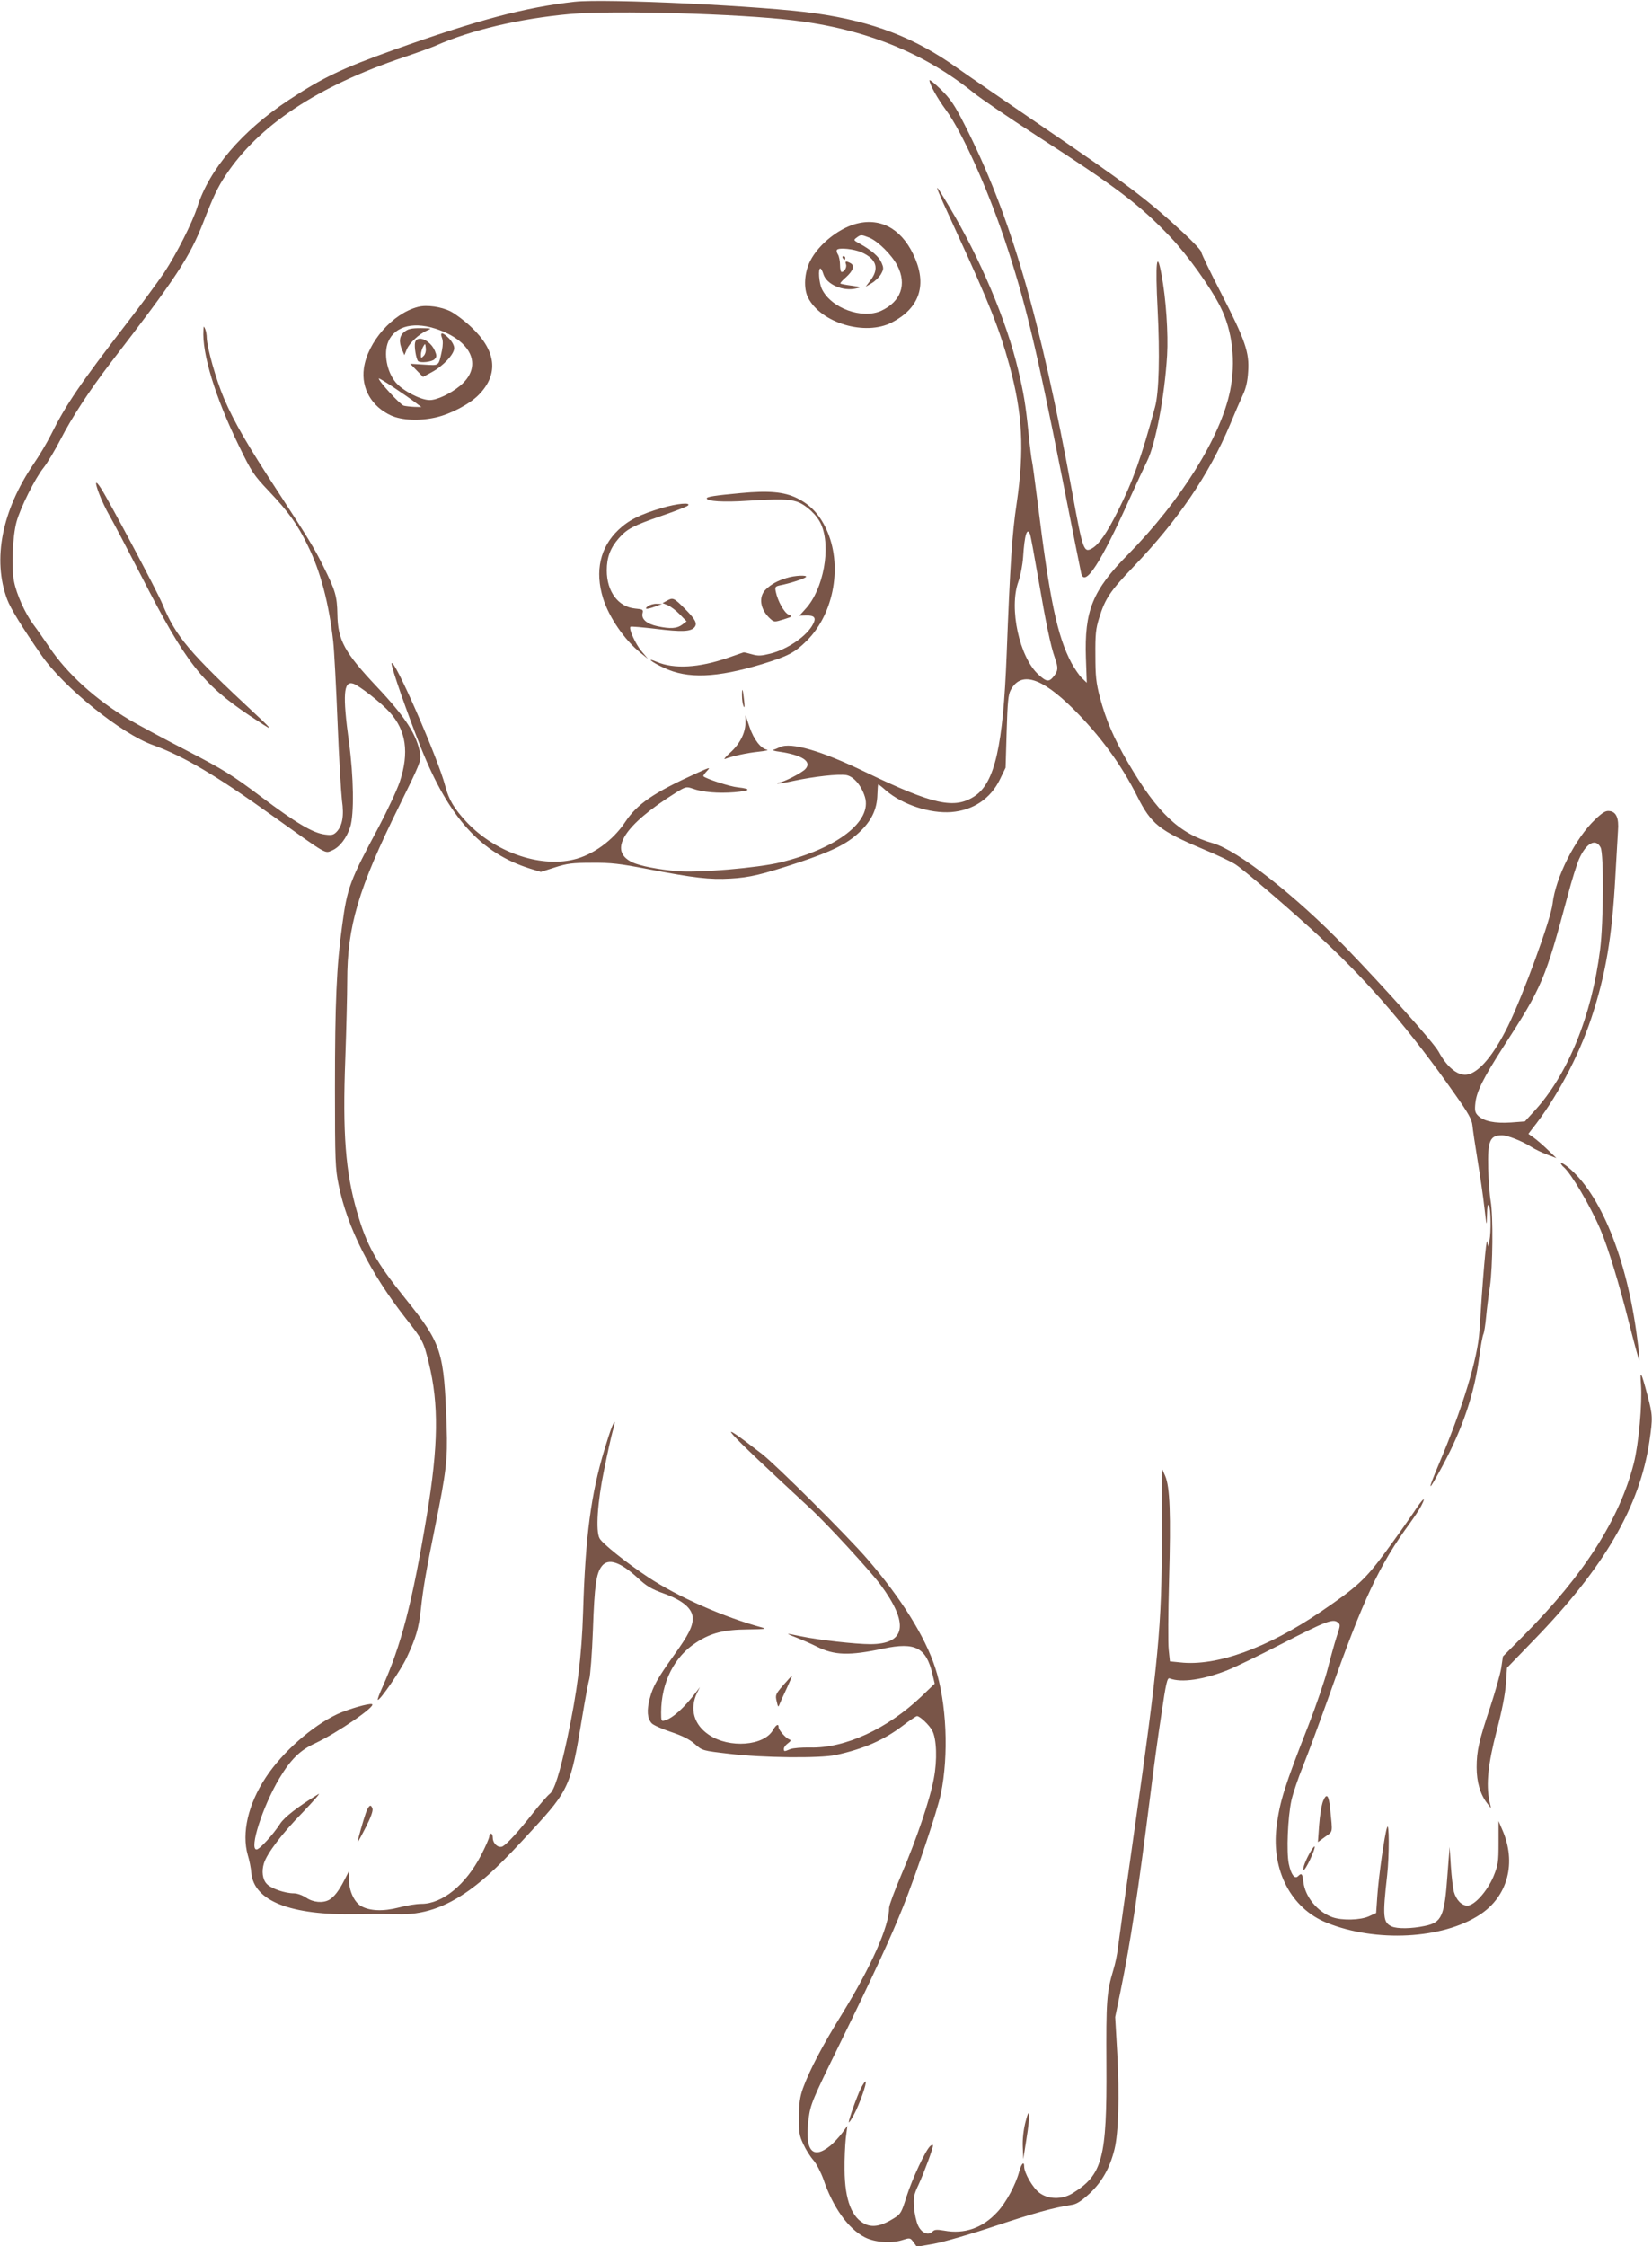 <?xml version="1.0" standalone="no"?>
<!DOCTYPE svg PUBLIC "-//W3C//DTD SVG 20010904//EN"
 "http://www.w3.org/TR/2001/REC-SVG-20010904/DTD/svg10.dtd">
<svg version="1.0" xmlns="http://www.w3.org/2000/svg"
 width="942pt" height="1280pt" viewBox="0 0 942 1280"
 preserveAspectRatio="xMidYMid meet">
<g transform="translate(0,1280) scale(0.1,-0.1)"
fill="#795548" stroke="none">
<path d="M3278 12790 c-288 -33 -552 -103 -1032 -274 -297 -106 -407 -159
-601 -287 -266 -176 -452 -394 -520 -609 -28 -89 -119 -268 -189 -374 -37 -54
-130 -181 -209 -283 -272 -353 -350 -467 -437 -642 -22 -44 -66 -118 -97 -163
-182 -267 -237 -546 -152 -774 19 -51 84 -157 196 -319 125 -181 455 -447 635
-511 174 -63 359 -172 683 -404 318 -227 296 -214 338 -197 43 18 84 71 104
134 23 73 20 284 -7 483 -37 271 -31 351 24 334 34 -11 160 -109 209 -164 93
-103 111 -229 57 -394 -17 -50 -71 -165 -119 -256 -167 -311 -181 -348 -210
-565 -32 -230 -41 -440 -41 -928 0 -414 2 -457 21 -550 49 -242 181 -503 384
-762 96 -122 100 -130 130 -252 58 -234 55 -471 -11 -868 -83 -500 -146 -741
-255 -984 -16 -35 -27 -66 -25 -68 9 -10 130 166 165 240 53 113 69 167 81
277 13 120 31 224 80 464 65 320 73 387 67 574 -15 433 -27 472 -236 732 -167
208 -220 302 -275 493 -66 227 -83 450 -67 872 6 170 11 369 11 442 0 315 63
528 297 1001 116 235 125 257 119 294 -17 108 -83 210 -246 383 -186 197 -224
267 -226 415 -2 102 -11 134 -80 272 -52 105 -89 165 -254 418 -180 275 -254
403 -313 540 -45 106 -96 287 -98 344 0 17 -4 40 -9 51 -8 18 -9 18 -10 -5 -9
-133 67 -383 201 -658 75 -154 84 -168 175 -264 109 -115 160 -186 219 -307
72 -145 121 -330 145 -546 6 -55 17 -264 25 -465 8 -201 20 -400 25 -442 13
-88 2 -146 -32 -180 -17 -17 -28 -19 -65 -14 -70 9 -165 66 -365 216 -165 124
-212 153 -424 263 -132 68 -278 147 -326 175 -193 115 -355 262 -457 414 -31
46 -71 103 -90 128 -47 63 -97 173 -111 247 -16 79 -8 256 14 338 22 81 106
249 155 310 22 28 65 100 96 160 64 125 166 281 284 435 376 488 453 604 531
805 55 142 82 199 126 265 189 286 524 508 1014 673 74 25 158 55 185 67 201
89 478 154 765 180 248 22 960 2 1275 -36 407 -49 743 -184 1026 -412 42 -34
204 -144 360 -245 456 -294 586 -392 762 -577 98 -103 230 -287 286 -399 69
-136 89 -313 55 -479 -54 -263 -280 -625 -581 -931 -204 -206 -250 -321 -241
-592 l5 -140 -28 27 c-15 14 -41 53 -59 85 -81 153 -124 354 -195 929 -14 113
-28 212 -30 220 -3 8 -12 80 -20 160 -17 167 -27 226 -60 365 -66 277 -214
628 -391 925 -102 171 -97 156 45 -153 182 -396 239 -539 296 -746 76 -277 87
-484 42 -791 -26 -173 -37 -342 -57 -861 -20 -519 -67 -729 -182 -806 -115
-76 -235 -50 -623 137 -252 122 -426 172 -488 142 -12 -6 -29 -13 -37 -15 -8
-2 8 -8 35 -11 129 -19 186 -56 148 -98 -19 -22 -129 -78 -152 -78 -8 0 -12
-2 -9 -5 2 -3 45 4 94 15 118 25 253 40 299 33 42 -7 87 -59 107 -125 42 -139
-159 -294 -483 -373 -127 -31 -466 -60 -584 -50 -107 9 -217 30 -260 51 -139
66 -48 211 248 396 56 35 61 36 96 24 57 -21 146 -28 237 -21 94 8 102 19 21
28 -44 4 -179 48 -196 63 -3 2 6 15 19 29 23 24 20 24 -55 -10 -251 -114 -342
-177 -411 -281 -69 -104 -185 -188 -295 -213 -196 -46 -450 45 -610 216 -69
74 -101 128 -120 203 -40 156 -296 741 -306 699 -4 -17 90 -286 168 -482 159
-398 342 -600 624 -688 l59 -18 81 26 c69 22 98 26 210 26 110 1 160 -5 320
-36 260 -50 353 -61 470 -54 110 6 180 23 390 92 188 63 272 104 343 170 71
66 103 132 105 217 1 32 3 58 5 58 2 0 23 -16 45 -36 94 -80 250 -131 371
-122 126 10 225 77 278 187 l32 66 6 205 c5 168 9 211 23 237 58 109 174 74
357 -107 152 -151 274 -317 365 -499 79 -157 125 -194 375 -300 80 -33 164
-73 186 -88 58 -39 339 -280 497 -428 266 -247 500 -520 752 -879 78 -110 98
-146 101 -180 2 -22 15 -111 29 -196 14 -85 32 -207 39 -270 13 -112 14 -113
15 -45 1 49 4 66 11 55 11 -17 13 -152 3 -201 l-7 -34 -6 30 c-5 25 -26 -220
-44 -510 -10 -157 -95 -437 -232 -760 -69 -164 -63 -166 23 -6 113 210 181
411 208 619 8 62 19 121 24 130 4 9 11 53 15 97 4 44 14 123 22 175 16 111 19
397 4 485 -6 33 -12 116 -14 185 -4 159 9 190 79 190 31 0 114 -33 165 -65 21
-14 63 -34 92 -45 l53 -20 -50 48 c-27 26 -63 57 -80 69 l-30 21 22 29 c135
169 264 411 337 631 82 248 118 460 137 807 6 110 13 227 15 260 6 73 -10 109
-49 113 -21 3 -39 -8 -82 -49 -112 -106 -225 -329 -242 -479 -9 -86 -167 -519
-254 -697 -79 -160 -160 -260 -228 -276 -53 -13 -118 37 -168 130 -29 52 -299
355 -533 597 -282 292 -612 550 -755 591 -191 54 -316 173 -482 457 -83 142
-127 246 -161 373 -22 84 -26 122 -26 240 -1 120 2 151 22 215 34 109 62 151
192 287 256 267 433 526 554 814 26 63 59 139 73 169 18 38 27 79 30 132 8
109 -17 180 -153 445 -63 122 -114 228 -114 236 0 9 -46 58 -102 110 -207 192
-333 286 -810 610 -205 140 -421 288 -480 330 -241 172 -478 264 -808 311
-289 42 -1200 85 -1372 66z m2596 -3036 c3 -8 24 -121 46 -249 44 -256 71
-387 95 -454 20 -57 19 -73 -6 -105 -27 -34 -41 -33 -87 9 -109 98 -170 379
-115 530 12 33 24 96 27 140 8 128 23 174 40 129z m3253 -1784 c19 -37 17
-425 -3 -582 -47 -376 -184 -713 -376 -921 l-53 -58 -80 -6 c-91 -6 -155 7
-187 39 -17 17 -20 29 -15 73 7 65 45 141 160 320 221 341 238 382 367 863 22
84 51 176 64 206 41 92 95 121 123 66z"/>
<path d="M5300 12342 c0 -22 46 -104 94 -169 92 -125 235 -443 336 -743 115
-344 177 -601 326 -1350 57 -289 106 -535 109 -547 20 -83 111 57 275 422 40
88 85 185 100 215 49 97 101 372 115 605 7 123 -6 323 -32 460 -27 149 -36 69
-22 -200 13 -257 8 -472 -15 -555 -77 -285 -127 -425 -212 -593 -62 -124 -106
-187 -145 -211 -49 -29 -54 -15 -114 312 -186 1015 -354 1588 -615 2102 -57
112 -80 146 -135 200 -36 35 -65 59 -65 52z"/>
<path d="M4900 11529 c-106 -21 -230 -117 -280 -216 -34 -67 -39 -157 -12
-210 74 -144 325 -219 477 -141 153 79 200 205 134 363 -65 157 -181 232 -319
204z m58 -84 c50 -21 128 -99 159 -159 55 -107 20 -205 -92 -257 -109 -50
-287 15 -339 125 -16 35 -22 116 -8 116 4 0 12 -15 17 -32 18 -59 112 -100
187 -82 31 7 30 8 -26 16 -32 4 -61 10 -64 12 -2 3 12 19 31 35 42 38 52 67
27 81 -26 14 -33 12 -26 -6 6 -17 -9 -44 -25 -44 -5 0 -9 18 -9 40 0 22 -5 49
-12 60 -7 10 -9 23 -5 27 14 13 97 4 140 -15 85 -38 102 -92 51 -159 l-28 -37
34 20 c19 11 43 34 53 51 16 29 17 35 3 67 -14 33 -57 71 -127 109 -32 18 -33
19 -14 33 24 18 27 17 73 -1z"/>
<path d="M4805 11330 c3 -5 8 -10 11 -10 2 0 4 5 4 10 0 6 -5 10 -11 10 -5 0
-7 -4 -4 -10z"/>
<path d="M2384 11051 c-145 -37 -288 -200 -309 -350 -16 -115 45 -219 155
-269 62 -28 163 -32 255 -11 85 19 195 77 246 130 115 118 99 252 -46 387 -36
34 -88 73 -115 87 -53 27 -137 39 -186 26z m122 -132 c193 -72 244 -213 117
-318 -55 -45 -131 -81 -173 -81 -51 0 -153 53 -193 100 -51 60 -71 167 -43
233 39 92 153 118 292 66z m-127 -421 l24 -18 -39 1 c-22 1 -49 4 -62 7 -21 7
-142 138 -142 155 0 7 150 -92 219 -145z"/>
<path d="M2306 10909 c-29 -23 -33 -56 -13 -103 l13 -30 13 32 c15 37 70 88
115 108 30 13 29 13 -35 14 -52 0 -72 -4 -93 -21z"/>
<path d="M2520 10875 c7 -17 6 -42 0 -73 -20 -91 -13 -85 -102 -80 l-79 5 37
-38 36 -37 50 27 c64 34 128 102 128 137 0 15 -12 37 -29 55 -37 37 -54 38
-41 4z"/>
<path d="M2367 10848 c-6 -23 6 -94 17 -106 13 -12 77 -5 93 10 14 14 14 21 3
48 -26 62 -102 94 -113 48z m49 -76 c-15 -15 -16 -14 -16 7 0 12 6 32 12 44
13 22 13 21 16 -7 2 -17 -3 -35 -12 -44z"/>
<path d="M565 9987 c13 -35 39 -90 58 -123 19 -32 102 -190 184 -349 252 -492
346 -612 616 -793 143 -95 144 -95 32 10 -376 350 -452 439 -529 626 -30 73
-303 586 -350 659 -33 51 -37 39 -11 -30z"/>
<path d="M4225 9990 c-151 -14 -195 -21 -195 -30 0 -17 96 -23 230 -14 182 11
238 10 284 -5 52 -18 115 -76 138 -129 58 -129 14 -369 -87 -480 l-37 -41 36
1 c50 2 62 -12 42 -49 -34 -67 -144 -143 -243 -168 -52 -13 -70 -14 -105 -4
-24 7 -45 12 -48 11 -3 -1 -43 -15 -90 -31 -165 -57 -306 -65 -405 -23 -65 28
-31 -1 41 -34 135 -64 300 -57 559 21 150 46 186 65 256 134 157 157 205 435
110 637 -39 83 -91 138 -166 175 -73 36 -162 44 -320 29z"/>
<path d="M3774 9905 c-125 -37 -189 -69 -248 -125 -104 -99 -135 -235 -87
-390 34 -109 123 -238 214 -311 l42 -34 -37 44 c-34 40 -74 128 -63 139 3 3
68 -3 146 -12 145 -18 198 -16 219 9 18 22 5 46 -57 108 -61 61 -66 63 -101
43 l-24 -13 30 -12 c16 -7 47 -30 68 -52 l39 -40 -25 -19 c-29 -22 -67 -25
-141 -9 -61 13 -93 41 -85 74 5 21 2 23 -42 27 -97 9 -162 97 -162 217 0 75
20 128 69 184 47 53 81 71 240 126 79 27 148 54 154 60 19 19 -62 12 -149 -14z"/>
<path d="M4485 9506 c-54 -17 -85 -34 -117 -64 -45 -42 -34 -116 24 -168 22
-20 24 -20 76 -4 51 16 52 17 29 27 -26 12 -62 77 -73 130 -6 29 -4 31 27 38
52 10 133 36 144 46 14 13 -64 10 -110 -5z"/>
<path d="M3694 9345 c-25 -19 -3 -19 46 0 l35 13 -31 1 c-16 1 -39 -6 -50 -14z"/>
<path d="M4231 8834 c0 -21 4 -48 9 -59 6 -13 7 -1 3 35 -7 66 -13 78 -12 24z"/>
<path d="M4251 8681 c-1 -60 -33 -122 -89 -172 -26 -23 -38 -39 -27 -34 42 16
123 34 190 41 39 4 60 9 49 11 -36 7 -76 59 -100 130 l-23 68 0 -44z"/>
<path d="M8900 6172 c0 -5 7 -16 16 -23 42 -35 151 -219 209 -354 43 -99 110
-319 162 -527 32 -125 59 -225 61 -223 2 2 -3 61 -13 132 -59 455 -210 823
-397 974 -21 16 -38 26 -38 21z"/>
<path d="M9357 4910 c8 -109 -13 -340 -41 -450 -81 -317 -283 -634 -625 -978
l-121 -122 -10 -67 c-6 -36 -34 -134 -61 -217 -66 -197 -79 -255 -79 -348 0
-84 21 -155 60 -205 l22 -28 -9 40 c-20 97 -8 212 41 400 31 118 49 211 53
270 l6 90 153 158 c402 414 604 761 659 1132 20 136 19 149 -11 263 -36 137
-44 149 -37 62z"/>
<path d="M3487 4663 c-8 -21 -26 -76 -40 -123 -77 -255 -109 -494 -122 -925
-8 -254 -33 -455 -91 -725 -42 -195 -73 -293 -99 -313 -13 -10 -56 -59 -96
-110 -83 -105 -146 -174 -172 -189 -24 -13 -57 15 -57 49 0 12 -4 23 -10 23
-5 0 -10 -7 -10 -16 0 -9 -21 -57 -47 -107 -87 -168 -220 -277 -340 -277 -28
0 -85 -9 -129 -21 -89 -23 -167 -20 -216 9 -38 22 -68 87 -68 148 l-1 49 -25
-49 c-31 -61 -59 -97 -87 -113 -36 -20 -91 -15 -131 12 -21 14 -51 25 -70 25
-51 0 -130 27 -155 54 -24 25 -30 72 -16 117 17 56 105 172 219 288 66 69 108
117 91 106 -116 -71 -195 -132 -218 -169 -40 -62 -117 -146 -134 -146 -44 0
35 246 130 405 64 107 117 160 202 199 130 61 354 215 326 224 -18 6 -134 -28
-198 -57 -144 -68 -312 -216 -407 -360 -101 -152 -139 -318 -103 -443 9 -29
18 -74 20 -101 15 -161 223 -243 600 -236 78 2 183 2 232 0 144 -5 271 37 410
136 100 72 183 151 360 344 210 227 221 254 284 639 17 102 35 201 41 220 6
19 16 145 21 280 9 259 19 324 51 365 37 47 105 24 206 -69 47 -44 76 -62 146
-87 111 -40 166 -87 166 -143 0 -46 -25 -95 -104 -205 -98 -137 -123 -182
-141 -251 -18 -69 -14 -113 11 -141 9 -10 58 -32 109 -49 66 -22 106 -42 137
-69 43 -38 43 -38 198 -56 188 -23 515 -26 605 -7 160 35 275 85 385 169 38
29 74 53 79 53 17 0 71 -52 87 -83 25 -47 29 -168 9 -272 -22 -121 -99 -347
-185 -548 -38 -90 -70 -175 -70 -189 0 -106 -102 -335 -270 -608 -112 -180
-184 -319 -221 -420 -18 -51 -23 -87 -23 -165 -1 -88 2 -107 25 -155 14 -31
40 -72 58 -92 17 -20 42 -68 56 -107 54 -160 142 -283 236 -331 56 -29 149
-36 211 -17 47 15 48 15 67 -11 l19 -26 98 17 c54 10 211 55 348 101 227 75
326 103 439 121 27 4 54 22 101 65 71 67 115 146 141 251 23 93 29 304 16 544
l-12 210 31 150 c57 279 99 558 170 1120 16 132 44 336 62 453 26 179 34 212
47 207 67 -26 192 -8 331 47 41 16 179 83 305 148 252 129 294 146 322 125 17
-13 17 -16 -5 -82 -12 -37 -35 -120 -51 -183 -16 -63 -65 -207 -109 -320 -138
-351 -165 -438 -183 -582 -30 -248 84 -465 287 -546 280 -113 660 -93 872 46
160 104 211 297 128 485 l-21 49 0 -124 c0 -113 -3 -128 -29 -192 -36 -85
-109 -166 -149 -166 -33 0 -64 33 -77 80 -5 19 -13 85 -17 145 l-7 110 -12
-155 c-17 -242 -32 -276 -130 -296 -75 -16 -156 -17 -188 -3 -50 23 -53 55
-26 294 12 110 12 311 -1 270 -15 -47 -47 -275 -55 -386 l-7 -101 -41 -19
c-49 -22 -153 -25 -209 -5 -85 31 -155 116 -165 202 -5 46 -10 52 -30 32 -19
-19 -40 8 -53 70 -14 68 -6 265 15 362 8 36 37 124 66 195 29 72 97 256 152
410 191 540 283 737 458 975 26 36 55 80 64 98 32 62 9 43 -43 -37 -29 -43
-101 -145 -160 -225 -116 -158 -162 -200 -371 -342 -305 -207 -594 -311 -800
-288 l-59 6 -7 67 c-4 36 -3 212 2 391 11 384 5 536 -22 599 l-19 43 0 -383
c0 -517 -18 -708 -160 -1704 -46 -324 -87 -617 -91 -650 -3 -33 -15 -87 -25
-120 -39 -129 -42 -180 -40 -543 3 -533 -22 -626 -194 -732 -59 -36 -139 -35
-189 4 -37 28 -86 112 -86 149 0 33 -16 17 -28 -28 -20 -75 -74 -176 -124
-230 -84 -92 -188 -129 -305 -107 -42 7 -55 6 -66 -6 -24 -24 -62 -8 -82 35
-10 21 -20 67 -23 103 -4 58 -1 74 26 130 32 70 82 205 82 222 0 6 -6 6 -15
-2 -26 -21 -103 -186 -136 -289 -28 -90 -33 -99 -72 -123 -67 -42 -116 -53
-159 -35 -80 34 -121 138 -122 312 -1 61 3 142 7 180 l9 70 -30 -41 c-16 -22
-47 -55 -67 -72 -103 -84 -148 -27 -124 155 11 81 20 104 176 422 193 394 294
612 364 788 71 177 195 547 214 640 46 223 33 519 -32 718 -58 179 -196 399
-387 620 -118 136 -517 533 -601 599 -292 226 -236 163 274 -309 98 -90 341
-355 401 -435 166 -224 146 -340 -58 -340 -82 0 -297 24 -395 45 -93 19 -94
19 -22 -9 33 -13 83 -35 111 -49 101 -51 185 -54 382 -12 181 38 243 6 279
-145 l13 -55 -76 -73 c-194 -185 -437 -296 -634 -291 -48 1 -97 -3 -113 -9
-36 -15 -37 -15 -37 2 0 8 10 22 23 31 17 13 19 18 8 22 -21 8 -61 54 -61 69
0 23 -14 16 -32 -15 -51 -91 -249 -106 -365 -28 -87 58 -112 148 -68 240 l16
32 -23 -30 c-65 -86 -131 -146 -175 -159 -22 -7 -23 -5 -23 46 1 170 75 318
201 398 83 54 158 73 293 74 90 1 110 3 85 10 -220 59 -485 176 -655 289 -121
80 -260 191 -275 220 -23 41 -12 208 26 391 19 94 41 194 49 221 18 59 14 70
-7 18z"/>
<path d="M4466 3196 c-44 -51 -46 -56 -37 -93 7 -31 9 -34 15 -18 4 11 23 53
42 93 18 39 32 72 30 72 -2 0 -24 -24 -50 -54z"/>
<path d="M7545 2537 c-9 -21 -19 -83 -23 -137 l-7 -98 41 30 c46 33 43 18 29
158 -8 80 -20 94 -40 47z"/>
<path d="M2086 2468 c-16 -47 -46 -151 -46 -164 0 -4 20 32 45 81 28 54 43 95
39 107 -9 29 -21 21 -38 -24z"/>
<path d="M7473 2248 c-28 -48 -47 -98 -40 -105 4 -3 21 24 38 61 33 71 35 99
2 44z"/>
<path d="M4909 899 c-23 -47 -69 -176 -69 -193 1 -6 14 14 30 44 31 57 74 180
66 187 -3 3 -15 -15 -27 -38z"/>
<path d="M5847 705 c-11 -44 -17 -97 -15 -140 l3 -70 18 115 c23 142 19 196
-6 95z"/>
</g>
</svg>
